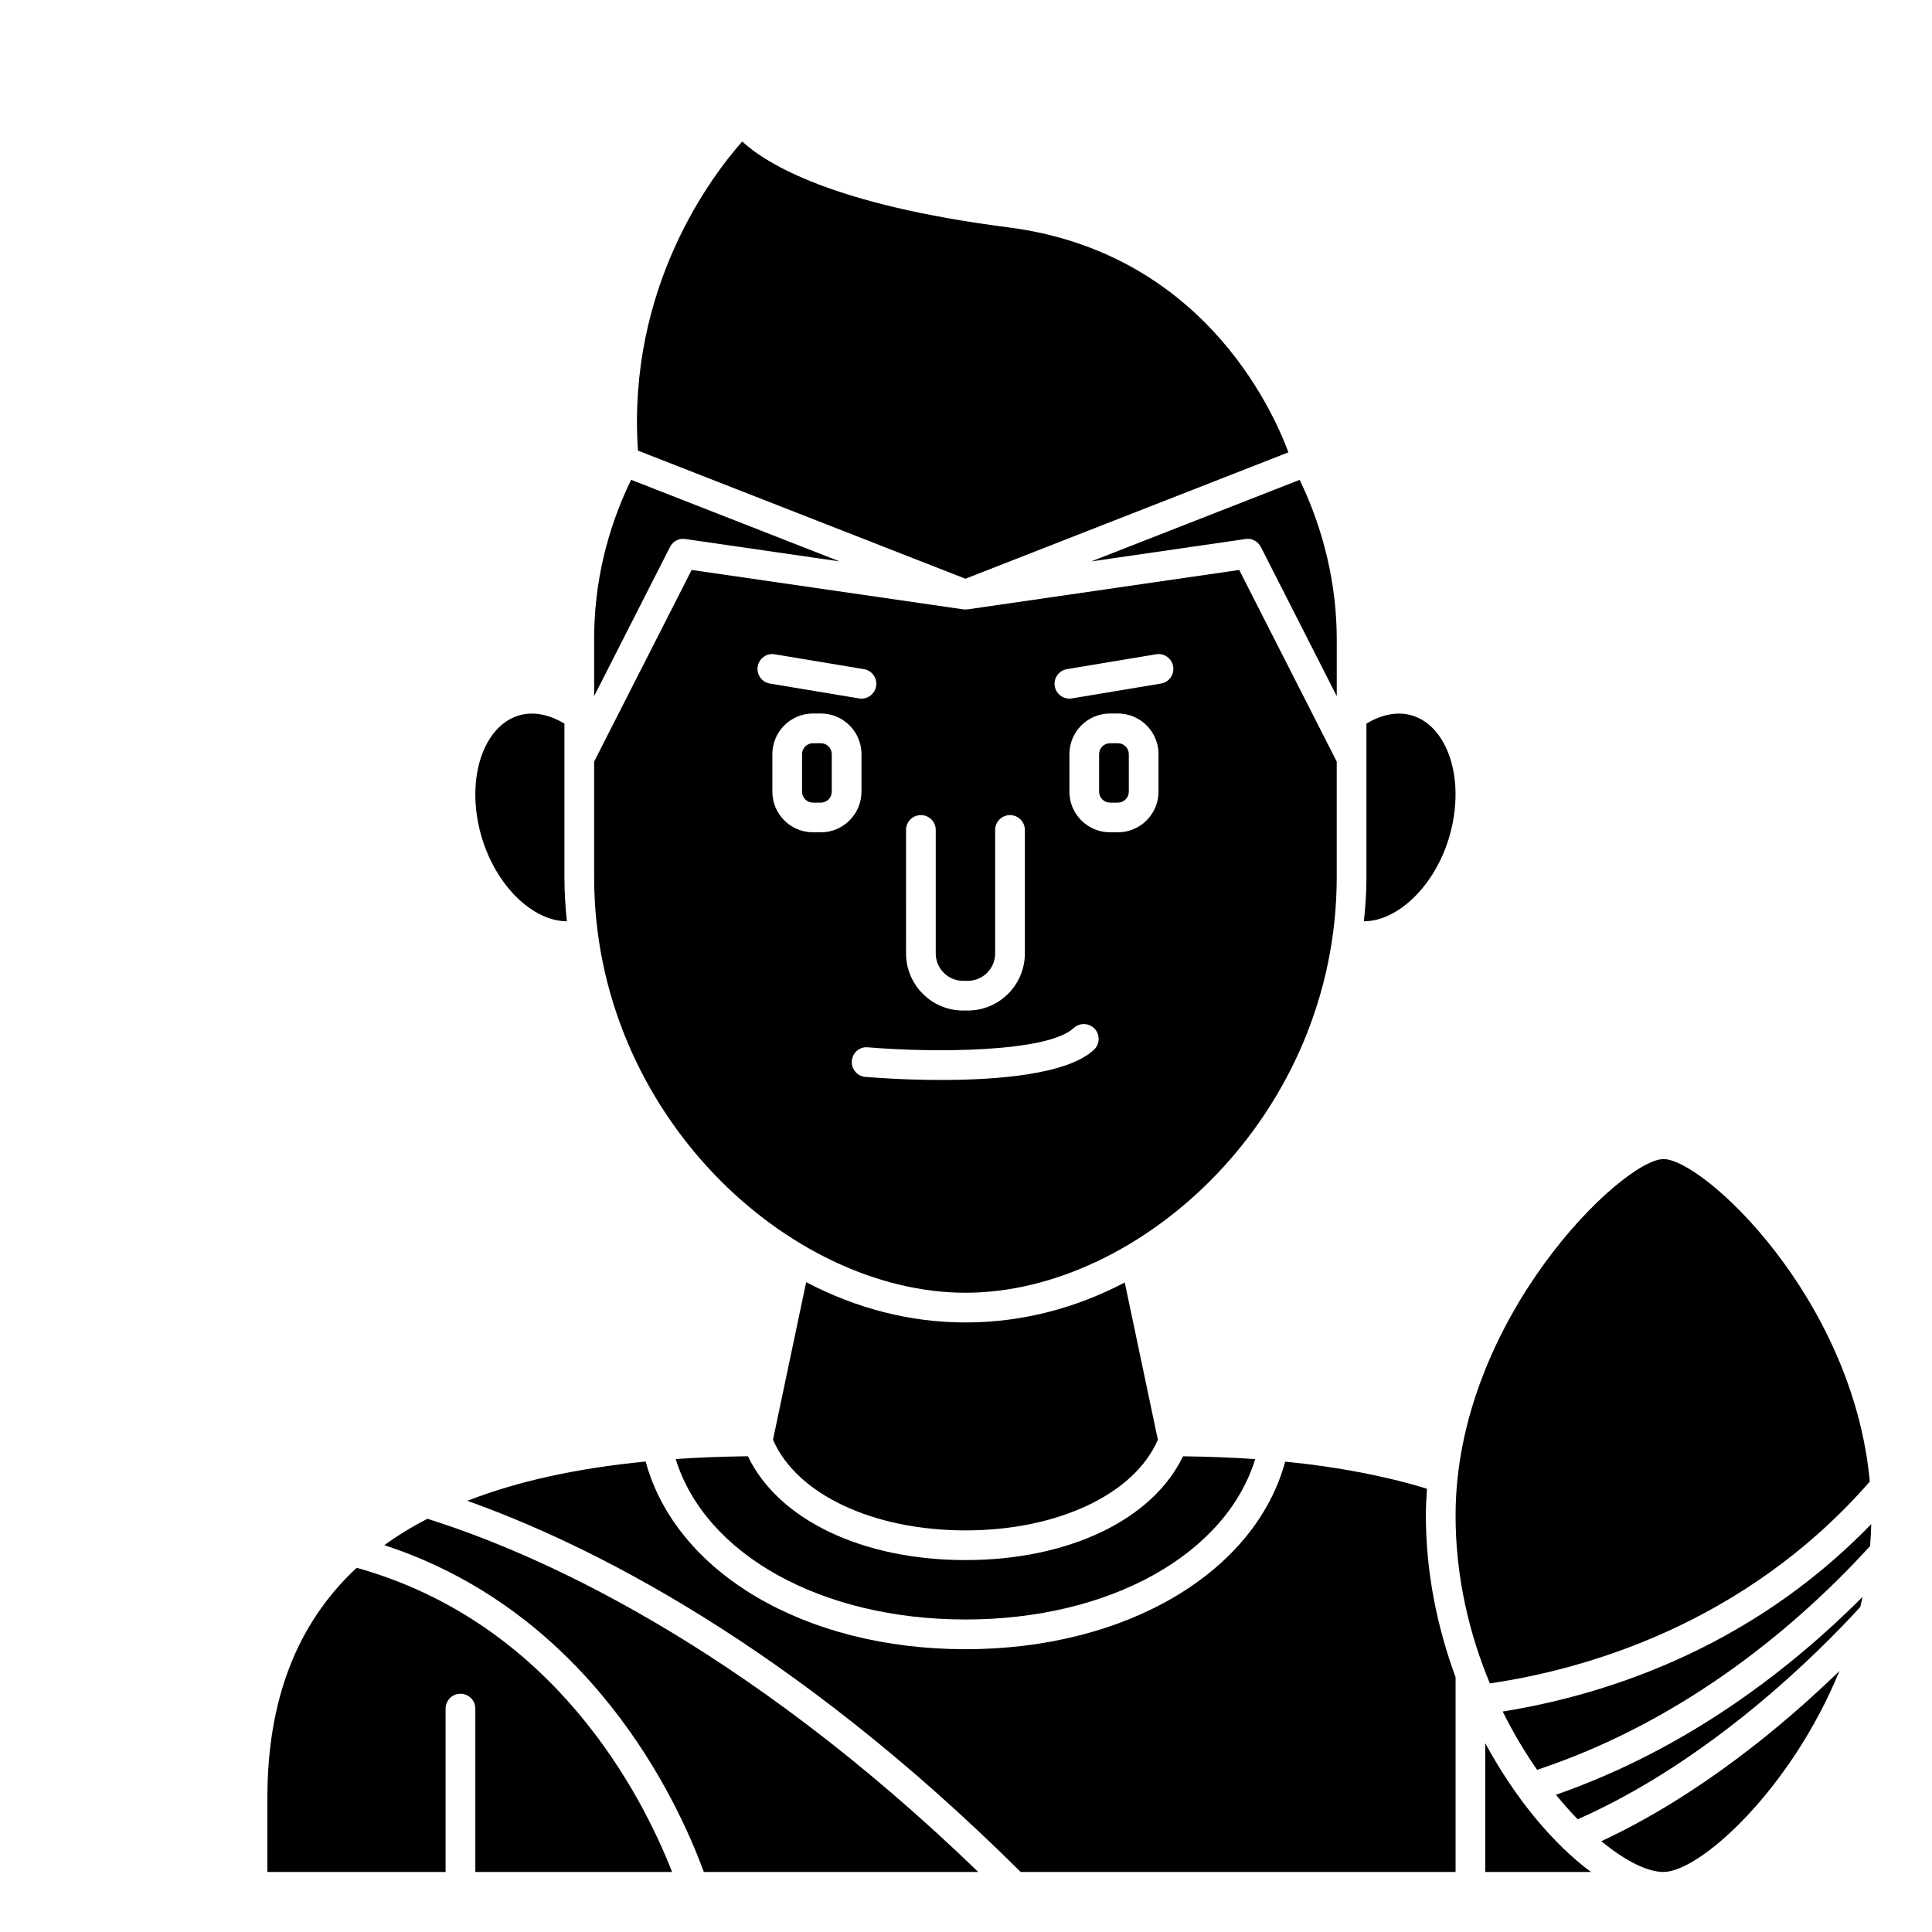 <?xml version="1.0" encoding="UTF-8"?>
<!-- Uploaded to: ICON Repo, www.svgrepo.com, Generator: ICON Repo Mixer Tools -->
<svg fill="#000000" width="800px" height="800px" version="1.1" viewBox="144 144 512 512" xmlns="http://www.w3.org/2000/svg">
 <g>
  <path d="m440.25 340.96h-2.074c-1.598 0-2.902 1.301-2.902 2.898v9.945c0 1.602 1.297 2.902 2.902 2.902h2.074c1.598 0 2.898-1.301 2.898-2.898v-9.945c-0.004-1.602-1.301-2.902-2.898-2.902z"/>
  <path d="m399.85 486.59c46.449 0 98.398-47.133 98.398-110.21v-30.547l-25.844-50.789-71.992 10.445c-0.113 0.016-0.223-0.008-0.34 0-0.07 0.004-0.148 0.043-0.223 0.043-0.074 0-0.148-0.039-0.223-0.043-0.113-0.008-0.227 0.016-0.34 0l-71.992-10.445-25.844 50.789v30.547c0 63.074 51.949 110.21 98.398 110.21zm-38.32-122.02h-2.074c-5.938 0-10.773-4.832-10.773-10.77v-9.945c0-5.941 4.832-10.773 10.773-10.773h2.074c5.938 0 10.77 4.832 10.77 10.77v9.945c0 5.941-4.832 10.773-10.77 10.773zm72.371 57.637c-7.047 6.566-25.621 7.992-40.438 7.992-9.906 0-18.133-0.637-20.121-0.809-2.164-0.18-3.769-2.082-3.594-4.25 0.18-2.164 2.055-3.809 4.254-3.59 17.398 1.469 47.59 1.371 54.531-5.106 1.59-1.48 4.078-1.398 5.566 0.195 1.477 1.59 1.391 4.082-0.199 5.566zm17.117-68.406c0 5.938-4.832 10.77-10.77 10.77h-2.07c-5.938 0-10.773-4.832-10.773-10.77v-9.945c0-5.941 4.828-10.773 10.773-10.773h2.074c5.938 0 10.77 4.832 10.77 10.77zm-24.266-32.473 23.617-3.938c2.164-0.379 4.172 1.09 4.531 3.234 0.359 2.141-1.09 4.172-3.234 4.527l-23.617 3.938c-0.215 0.039-0.438 0.055-0.648 0.055-1.891 0-3.559-1.367-3.879-3.289-0.359-2.141 1.09-4.172 3.231-4.527zm-42.645 42.621c0-2.176 1.762-3.938 3.938-3.938 2.172 0 3.938 1.758 3.938 3.938v32.73c0 4 3.254 7.25 7.25 7.25h1.242c4 0 7.25-3.25 7.25-7.25v-32.73c0-2.176 1.762-3.938 3.938-3.938 2.172 0 3.938 1.758 3.938 3.938v32.73c0 8.336-6.785 15.121-15.121 15.121h-1.242c-8.34 0-15.121-6.785-15.121-15.121zm-34.777-46.555 23.617 3.938c2.141 0.359 3.594 2.387 3.234 4.527-0.32 1.922-1.988 3.285-3.879 3.285-0.211 0-0.434-0.016-0.652-0.055l-23.617-3.938c-2.141-0.359-3.594-2.387-3.234-4.527 0.355-2.141 2.383-3.606 4.531-3.231z"/>
  <path d="m399.85 549.57c24.531 0 44.805-9.621 50.996-24.035l-8.773-41.66c-12.801 6.703-27.031 10.59-42.223 10.59-14.598 0-28.898-3.699-42.207-10.676l-8.789 41.746c6.195 14.418 26.465 24.035 50.996 24.035z"/>
  <path d="m399.85 297.37 85.598-33.496c-4.559-12.246-23.438-53.113-74.289-59.629-46.309-5.934-64.016-16.785-70.465-22.746-8.066 9.105-30.539 38.617-27.633 81.914z"/>
  <path d="m323.07 530.66c7.777 25.238 38.496 42.52 76.785 42.52 38.273 0 68.992-17.262 76.785-42.492-6.129-0.434-12.516-0.68-19.137-0.754-8.055 16.789-30.254 27.5-57.648 27.5-27.398 0-49.602-10.719-57.652-27.512-6.637 0.074-13.02 0.316-19.133 0.738z"/>
  <path d="m325.63 286.85 40.887 5.93-55.262-21.625c-6.484 13.348-9.805 27.539-9.805 42.25v15.074l20.109-39.523c0.762-1.504 2.387-2.383 4.07-2.106z"/>
  <path d="m528.11 365.66c2.629-9.043 2.043-18.324-1.574-24.844-1.465-2.633-4.133-6.031-8.551-7.273-3.703-1.039-7.852-0.188-11.863 2.219v40.617c0 3.898-0.242 7.828-0.68 11.77 9.027-0.004 18.855-9.406 22.668-22.488z"/>
  <path d="m361.53 340.96h-2.074c-1.598 0-2.902 1.301-2.902 2.898v9.945c0.004 1.602 1.301 2.902 2.902 2.902h2.074c1.598 0 2.898-1.301 2.898-2.898v-9.945c0-1.602-1.301-2.902-2.898-2.902z"/>
  <path d="m474.07 286.85c1.668-0.277 3.305 0.602 4.074 2.109l20.109 39.523v-15.078c0-14.398-3.414-28.914-9.82-42.242l-55.246 21.617z"/>
  <path d="m294.23 388.15c-0.422-3.93-0.652-7.859-0.652-11.77v-40.617c-4.012-2.41-8.156-3.258-11.863-2.219-4.422 1.238-7.09 4.641-8.551 7.273-3.617 6.516-4.207 15.809-1.574 24.844 3.805 13.07 13.609 22.477 22.641 22.488z"/>
  <path d="m584.84 640.09c9.672 0 33.75-21.809 46.641-53.277-14.336 13.926-36.75 32.824-63.109 45.125 6.344 5.246 12.227 8.152 16.469 8.152z"/>
  <path d="m542.23 597.57c2.781 5.606 5.871 10.793 9.121 15.453 40.148-13.355 69.941-39.266 88.246-59.297 0.156-1.93 0.254-3.871 0.305-5.832-33.02 34.152-73.086 45.758-97.672 49.676z"/>
  <path d="m562.11 626.13c35.082-15.496 63.484-43.809 74.883-56.266 0.211-0.879 0.402-1.762 0.594-2.652-18.727 18.742-46.031 40.145-81.242 52.418 1.91 2.352 3.844 4.523 5.766 6.5z"/>
  <path d="m639.52 536.63c-4.504-48.742-44.156-85.461-54.672-85.461-10.801 0-55.105 42.434-55.105 94.465 0 16.262 3.617 31.348 9.086 44.48 24.523-3.578 67.344-15.328 100.69-53.484z"/>
  <path d="m537.61 605.96v34.133h28.012c-9.855-7.305-19.98-19.262-28.012-34.133z"/>
  <path d="m238.52 559.48c-15.82 14.719-23.66 34.977-23.66 60.934v19.68h47.23v-43.297c0-2.176 1.762-3.938 3.938-3.938 2.172 0 3.938 1.758 3.938 3.938v43.297h52.148c-7.941-20.301-31.238-65.977-83.594-80.613z"/>
  <path d="m522.16 538.53c-11.02-3.371-23.551-5.785-37.566-7.184-8.023 29.434-42.16 49.711-84.742 49.711-42.594 0-76.742-20.293-84.746-49.738-18.297 1.781-34.035 5.254-47.273 10.414 31.652 11.25 85.613 37.684 146.66 98.363h115.25v-51.609c-4.852-13.195-7.871-27.766-7.871-42.855 0.004-2.379 0.121-4.746 0.293-7.102z"/>
  <path d="m245.84 553.48c54.617 17.859 77.691 67.539 84.688 86.617h72.727c-63.145-61.012-117.65-84.711-146-93.605-4.102 2.121-7.906 4.453-11.41 6.988z"/>
 </g>
</svg>